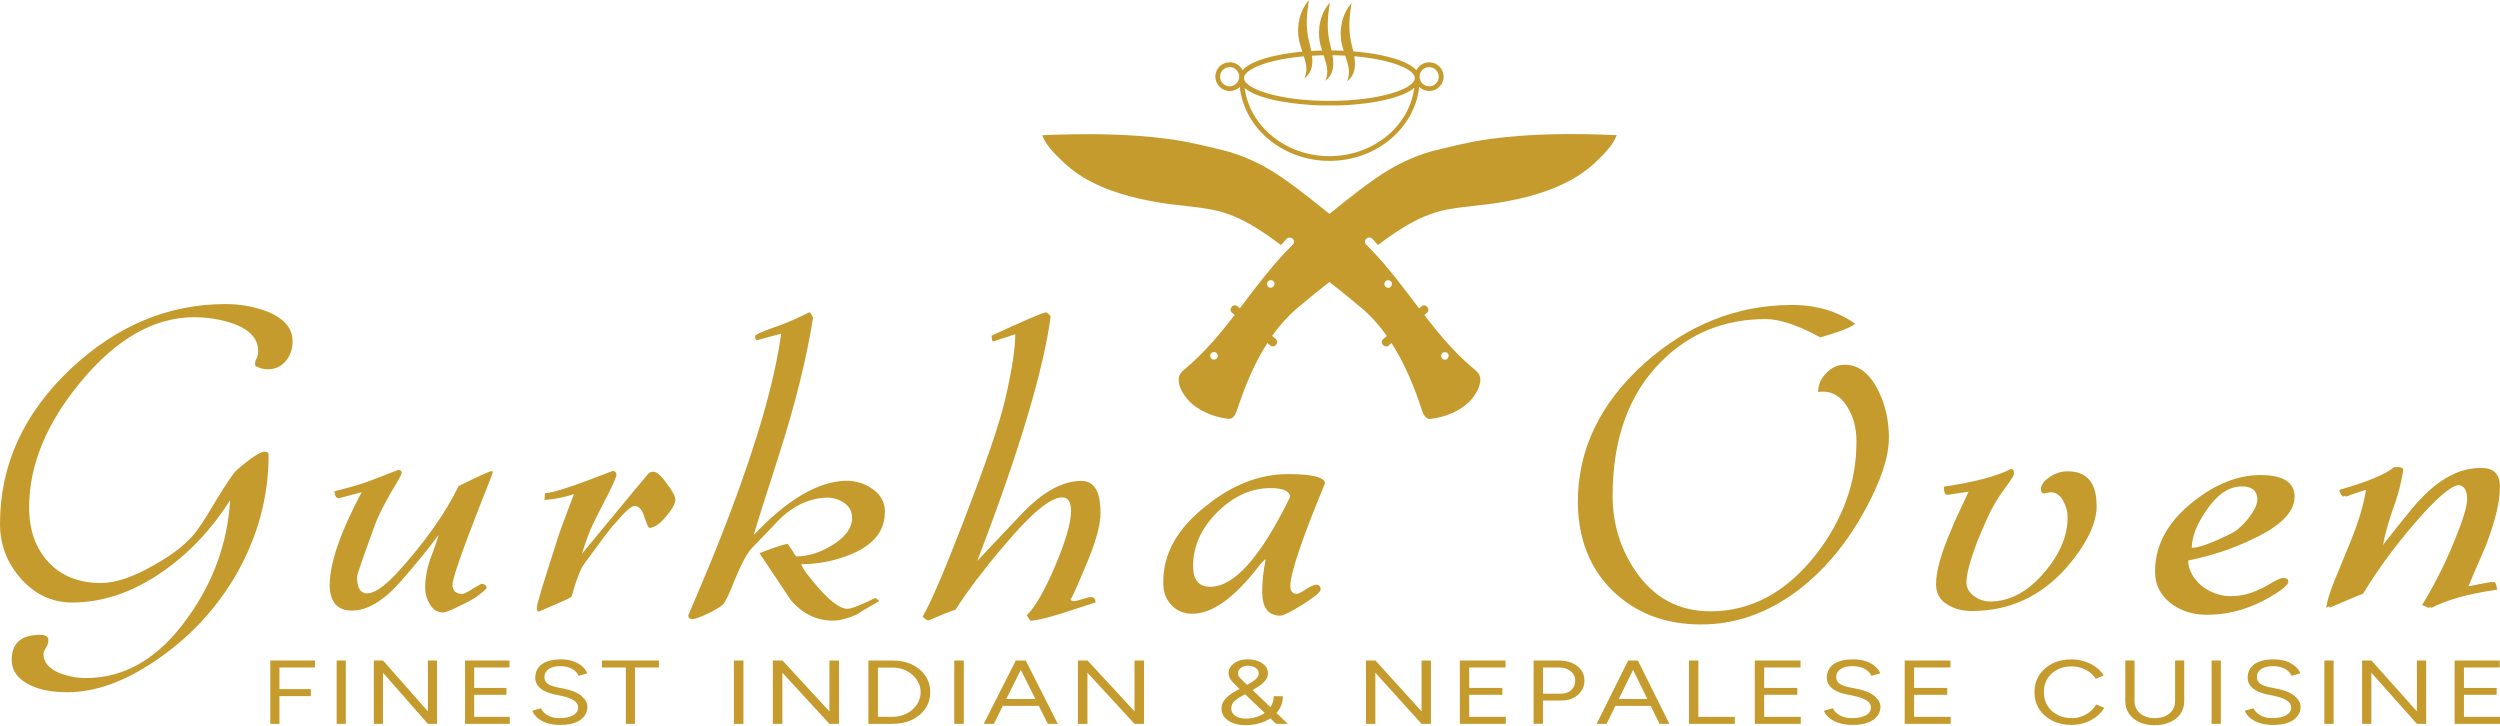 <svg width="472" height="137" viewBox="0 0 472 137" fill="none" xmlns="http://www.w3.org/2000/svg">
<path d="M85.421 110.321C85.421 111.529 86.052 112.128 87.314 112.128C87.596 112.128 88.227 111.812 89.208 111.179L90.843 110.231C91.53 110.231 91.868 110.524 91.868 111.089C91.463 111.496 90.966 111.925 90.369 112.376C89.772 112.839 89.005 113.291 88.092 113.754C87.179 114.217 86.356 114.612 85.646 114.951C84.925 115.29 84.282 115.527 83.707 115.64C82.625 115.64 81.78 115.131 81.171 114.127C80.573 113.122 80.269 112.049 80.269 110.908C80.269 109.248 80.585 107.464 81.216 105.579C82.197 103.061 82.704 101.536 82.772 101.028C81.847 102.293 80.81 103.636 79.638 105.059C78.466 106.493 77.158 108.04 75.726 109.7C72.457 113.426 69.369 115.278 66.449 115.278C63.755 115.278 62.358 113.754 62.245 110.716C62.188 106.538 64.195 100.61 68.275 92.932L64.071 94.038C63.552 94.151 63.237 93.722 63.124 92.751C64.274 92.469 65.502 92.141 66.821 91.769C68.14 91.396 69.515 90.933 70.947 90.357L75.151 88.731C75.614 88.731 75.839 88.901 75.839 89.251C75.839 89.533 75.242 90.651 74.036 92.604C72.548 95.179 71.511 97.211 70.936 98.702C68.58 105.116 67.407 108.526 67.407 108.932C67.407 110.999 68.039 112.026 69.29 112.026C70.665 112.026 72.525 110.773 74.881 108.255C80.156 102.473 84.057 96.974 86.582 91.769C90.414 89.883 92.511 88.934 92.849 88.934C92.962 88.934 93.018 89.025 93.018 89.194C93.018 89.364 92.297 91.227 90.865 94.784C87.247 104.009 85.443 109.192 85.443 110.332L85.421 110.321Z" fill="#C59B2D"/>
<path d="M127.523 94.253C127.523 95.055 126.903 96.172 125.663 97.607C124.49 98.984 123.465 99.673 122.574 99.662C122.439 99.662 122.123 98.973 121.65 97.595C121.244 96.218 120.624 95.529 119.801 95.529C119.181 95.529 117.907 96.669 115.991 98.962C115.642 99.3 115.01 100.091 114.086 101.322C113.162 102.552 111.899 104.257 110.321 106.437C109.972 106.9 109.69 107.43 109.442 108.029C109.205 108.627 108.98 109.237 108.766 109.836C108.563 110.434 108.382 111.01 108.247 111.552C108.112 112.094 107.977 112.489 107.83 112.715C107.695 112.884 105.666 113.799 101.754 115.459C101.484 115.459 101.337 115.233 101.349 114.77C101.349 114.138 102.487 110.332 104.753 103.343C105.102 102.135 105.576 100.712 106.196 99.041C106.816 97.381 107.537 95.461 108.36 93.282C106.714 93.858 104.865 94.219 102.803 94.4L102.904 93.112C104.279 93.112 108.529 91.712 115.664 88.912C116.138 88.912 116.386 89.206 116.386 89.77C116.183 90.402 115.788 91.317 115.202 92.514C114.616 93.722 113.838 95.235 112.88 97.065C112.192 98.386 111.606 99.662 111.122 100.892C110.637 102.123 110.231 103.343 109.882 104.54L119.463 92.943C119.812 92.548 120.196 92.074 120.647 91.52C121.097 90.978 121.661 90.301 122.349 89.499C122.552 89.217 122.901 89.07 123.374 89.07C123.994 89.07 124.817 89.793 125.843 91.227C126.937 92.661 127.489 93.666 127.489 94.242L127.523 94.253Z" fill="#C59B2D"/>
<path d="M167.053 96.737C167.053 100.294 164.867 102.959 160.504 104.72C157.517 105.917 154.44 106.516 151.272 106.516C151.509 107.317 152.647 108.864 154.676 111.157C156.942 113.686 158.712 114.939 159.963 114.951C160.685 114.951 162.443 114.262 165.25 112.896C165.723 113.189 165.971 113.381 165.971 113.494C165.317 113.889 164.63 114.296 163.908 114.691C163.187 115.098 162.499 115.515 161.846 115.978C160.053 116.78 158.532 117.175 157.269 117.175C154.158 117.175 151.498 115.877 149.3 113.291C148.285 111.8 147.304 110.321 146.346 108.864C145.388 107.408 144.407 105.929 143.393 104.438C146.617 103.185 148.409 102.609 148.77 102.722L150.292 105.048C152.501 105.048 154.744 104.37 157.021 102.993C159.591 101.446 160.876 99.707 160.876 97.753C160.876 96.613 160.403 95.687 159.445 94.998C158.486 94.309 157.416 93.971 156.221 93.959C152.817 94.016 149.705 95.472 146.899 98.329C146.482 98.792 145.85 99.447 145.016 100.305C144.182 101.163 143.134 102.247 141.871 103.569C141.037 104.483 140.011 106.369 138.816 109.237C137.734 112.049 136.956 113.675 136.483 114.138C135.998 114.601 135.051 115.165 133.609 115.854C132.177 116.543 131.219 116.882 130.745 116.882C130.204 116.882 129.945 116.656 129.945 116.193C131.444 112.704 132.831 109.395 134.127 106.267C135.412 103.151 136.596 100.158 137.678 97.29C143.01 83.255 146.279 71.827 147.485 62.997C147.361 63.053 146.944 63.166 146.234 63.336C145.512 63.505 144.475 63.799 143.1 64.194C142.739 64.307 142.559 64.047 142.559 63.415C142.739 63.133 143.787 62.647 145.704 61.958C147.079 61.507 148.353 61.021 149.514 60.502C150.675 59.982 151.768 59.474 152.783 58.955C152.963 58.955 153.2 59.305 153.504 59.982C152.907 63.765 152.073 67.796 151.024 72.053C149.976 76.321 148.668 80.895 147.113 85.761C143.878 95.788 142.288 100.859 142.345 100.971C148.68 94.275 154.485 90.877 159.738 90.764C161.654 90.764 163.356 91.317 164.844 92.401C166.332 93.485 167.087 94.919 167.087 96.703L167.053 96.737Z" fill="#C59B2D"/>
<path d="M207.779 96.737C207.779 99.199 206.81 102.643 204.893 107.047C203.033 111.518 202.109 113.494 202.109 112.975C202.109 113.314 202.289 113.494 202.661 113.494C203.033 113.494 203.597 113.37 204.375 113.11C205.141 112.851 205.682 112.726 205.998 112.726C206.55 112.726 206.832 113.076 206.832 113.754C206.584 113.81 205.908 114.025 204.792 114.398C203.676 114.77 202.132 115.267 200.159 115.899C197.375 116.758 195.492 117.187 194.512 117.187L193.858 116.159C194.658 115.357 195.515 114.183 196.405 112.636C197.296 111.089 198.243 109.147 199.235 106.798C201.219 102.101 202.211 98.668 202.211 96.489C202.211 94.772 201.658 93.914 200.542 93.903C198.322 93.903 194.636 96.963 189.507 103.083C187.647 105.262 185.967 107.351 184.446 109.35C182.935 111.36 181.582 113.268 180.41 115.109C179.486 115.391 177.75 116.08 175.225 117.164C174.796 116.995 174.458 116.735 174.21 116.385C175.011 115.007 176.048 112.839 177.321 109.858C178.595 106.877 180.117 103.072 181.921 98.431C183.904 93.27 185.561 88.776 186.892 84.937C188.222 81.098 189.202 77.868 189.822 75.226C191.062 69.84 191.682 65.797 191.682 63.11C191.13 63.279 190.51 63.483 189.834 63.709C189.157 63.934 188.38 64.194 187.512 64.476C187.331 64.476 187.23 64.104 187.23 63.358C193.531 60.445 196.935 58.989 197.431 58.989C197.735 58.989 198.051 59.248 198.355 59.768C197.735 64.578 196.293 70.811 194.027 78.456C191.761 86.1 188.594 95.258 184.502 105.906C185.426 104.935 186.598 103.693 188.03 102.168C189.45 100.655 191.119 98.894 193.035 96.884C196.935 92.819 200.644 90.786 204.161 90.798C206.573 90.798 207.768 92.785 207.768 96.737H207.779Z" fill="#C59B2D"/>
<path d="M250.164 91.227C245.802 101.762 243.615 108.243 243.615 110.649C243.615 111.62 244.021 112.105 244.844 112.117C245.115 112.117 245.689 111.834 246.557 111.258C247.425 110.682 248.079 110.4 248.519 110.4C249.06 110.4 249.33 110.716 249.33 111.349C249.33 111.755 248.271 112.636 246.14 114.014C243.739 115.504 242.274 116.238 241.733 116.238C239.445 116.238 238.306 114.748 238.306 111.767C238.306 109.757 238.532 107.701 238.96 105.579C238.746 105.579 237.957 106.471 236.593 108.243C232.399 113.336 228.556 115.888 225.084 115.877C223.506 115.877 222.198 115.323 221.172 114.239C220.135 113.155 219.628 111.778 219.628 110.107C219.527 104.664 222.221 99.797 227.721 95.506C232.681 91.498 237.844 89.499 243.232 89.51C247.752 89.51 250.063 90.097 250.164 91.238V91.227ZM243.548 93.88C243.548 92.74 242.33 92.164 239.873 92.153C236.232 92.153 232.884 93.666 229.829 96.692C226.775 99.729 225.253 103.14 225.253 106.911C225.253 109.486 226.335 110.784 228.511 110.784C233.031 110.784 238.036 105.149 243.548 93.869V93.88Z" fill="#C59B2D"/>
<path d="M356.619 82.713C356.619 86.213 355.165 90.651 352.257 96.026C348.841 102.383 344.603 107.51 339.542 111.394C333.793 115.741 327.661 117.909 321.134 117.898C314.371 117.898 308.813 115.764 304.44 111.518C300.179 107.329 298.003 101.83 297.891 94.998C297.845 84.971 302.05 76.152 310.527 68.541C318.654 61.326 327.807 57.679 337.975 57.577C342.799 57.532 346.891 58.706 350.239 61.123C349.619 61.755 347.432 62.613 343.678 63.697C339.474 61.405 336.036 60.253 333.376 60.242C325.586 60.242 319.026 62.884 313.683 68.214C307.54 74.334 304.462 82.814 304.462 93.643C304.462 98.747 305.849 103.388 308.622 107.577C312.139 112.851 316.963 115.47 323.107 115.414C330.603 115.369 337.141 111.857 342.72 104.867C347.951 98.171 350.543 90.978 350.498 83.3C350.498 80.838 349.934 78.693 348.796 76.852C347.432 74.617 345.583 73.668 343.261 74.007C343.261 72.686 343.769 71.5 344.794 70.439C345.82 69.377 346.981 68.846 348.289 68.858C350.96 68.858 353.113 70.585 354.759 74.029C355.999 76.604 356.63 79.506 356.63 82.713H356.619Z" fill="#C59B2D"/>
<path d="M395.86 95.439C395.86 98.826 393.966 102.711 390.19 107.126C385.309 112.625 379.346 115.369 372.278 115.357C370.452 115.357 368.863 114.928 367.533 114.059C366.191 113.201 365.526 111.936 365.526 110.276C365.526 107.814 366.507 104.348 368.457 99.876C368.761 99.075 369.19 98.103 369.742 96.952C370.294 95.811 370.937 94.434 371.67 92.83L367.645 93.429C367.217 93.429 367.003 92.909 367.003 91.882C372.729 91.035 376.956 89.917 379.695 88.539C380.056 88.539 380.248 88.799 380.236 89.318C380.293 89.544 380.022 90.086 379.414 90.956C378.861 91.701 378.365 92.401 377.903 93.056C377.441 93.711 377.035 94.355 376.663 94.987C376.178 95.789 375.66 96.805 375.108 98.036C374.555 99.266 373.947 100.689 373.281 102.293C371.94 105.85 371.264 108.39 371.264 109.937C371.264 110.965 371.737 111.834 372.673 112.523C373.62 113.212 374.634 113.551 375.728 113.562C379.436 113.562 382.852 111.744 385.963 108.074C388.95 104.585 390.415 101.062 390.359 97.505C390.359 96.534 390.066 95.529 389.491 94.49C388.905 93.463 388.138 92.943 387.158 92.943C387.034 92.943 386.729 93 386.245 93.112C385.636 93.282 385.332 93.022 385.332 92.333C385.332 91.532 385.94 90.73 387.158 89.928C388.195 89.296 389.232 88.98 390.269 88.991C393.977 88.934 395.837 91.091 395.837 95.45L395.86 95.439Z" fill="#C59B2D"/>
<path d="M433.206 93.812C433.206 96.681 430.557 99.334 425.27 101.796C423.376 102.71 421.437 103.501 419.442 104.156C417.447 104.811 415.339 105.364 413.13 105.827C413.13 106.685 413.355 107.532 413.817 108.368C414.268 109.203 414.854 109.915 415.576 110.524C416.297 111.123 417.143 111.62 418.123 111.992C419.104 112.365 420.085 112.557 421.065 112.557C423.027 112.557 424.853 112.128 426.544 111.27C426.938 111.157 427.851 110.671 429.283 109.813C430.128 109.35 430.714 109.124 431.053 109.124C431.706 109.124 432.033 109.35 432.033 109.813C432.033 110.219 431.515 110.784 430.466 111.529C426.025 114.567 421.415 116.08 416.658 116.069C413.919 116.069 411.597 115.301 409.703 113.788C407.809 112.263 406.862 110.299 406.874 107.893C406.874 102.902 409.263 98.532 414.032 94.75C418.281 91.373 422.52 89.691 426.769 89.691C431.075 89.691 433.228 91.069 433.228 93.824L433.206 93.812ZM426.149 93.812C425.958 92.491 424.977 91.836 423.218 91.836C420.863 91.836 418.676 93.293 416.658 96.218C414.764 98.905 413.817 101.322 413.806 103.433C415.114 103.433 417.492 102.575 420.964 100.859C422.204 100.283 423.376 99.289 424.492 97.855C425.8 96.195 426.352 94.851 426.16 93.812H426.149Z" fill="#C59B2D"/>
<path d="M471.395 91.995C471.395 94.806 470.482 98.521 468.678 103.162C468.306 104.077 467.833 105.172 467.28 106.426C466.717 107.69 466.097 109.147 465.409 110.807C465.905 110.694 466.57 110.57 467.416 110.423C468.25 110.276 469.23 110.095 470.346 109.87C470.538 109.87 470.718 110.355 470.899 111.326C468.103 111.721 465.691 112.207 463.673 112.783C461.655 113.359 459.931 114.014 458.499 114.759C458.375 114.702 458.217 114.635 458.037 114.544C457.845 114.454 457.597 114.352 457.293 114.239C459.784 110.118 461.836 106.019 463.459 101.954C465.015 98.171 465.792 95.597 465.792 94.219C465.792 92.446 465.139 91.554 463.842 91.554C462.287 91.554 459.401 94.016 455.174 98.939C451.443 103.286 448.241 107.668 445.57 112.083C444.95 112.309 444.105 112.659 443.056 113.11C441.997 113.573 440.723 114.104 439.235 114.736C439.235 113.878 439.731 112.184 440.734 109.666L443.913 101.931C445.401 98.205 446.336 94.998 446.72 92.311C446.28 92.424 445.705 92.593 444.995 92.83C444.285 93.056 443.394 93.372 442.335 93.767C441.895 93.304 441.681 92.875 441.681 92.48C446.9 91.001 450.349 89.567 452.029 88.189C452.773 88.189 453.145 88.359 453.145 88.709C453.021 89.68 452.784 90.843 452.446 92.186C452.097 93.53 451.612 95.032 450.992 96.703C449.876 100.08 449.312 102.406 449.312 103.659C451.612 100.678 453.663 98.103 455.467 95.935C459.626 90.956 463.797 88.438 467.957 88.381C470.256 88.325 471.406 89.533 471.406 91.995H471.395Z" fill="#C59B2D"/>
<path d="M51.033 136.665V124.707H59.476V126.017H52.758V130.105H58.687V131.426H52.758V136.665H51.033Z" fill="#C59B2D"/>
<path d="M63.562 136.665V124.707H65.287V136.665H63.562Z" fill="#C59B2D"/>
<path d="M70.573 136.665V124.707H72.32L80.786 134.305V124.707H82.51V136.665H80.786L72.309 127.011V136.665H70.584H70.573Z" fill="#C59B2D"/>
<path d="M87.801 136.665V124.707H96.199V126.017H89.526V129.879H95.613V131.177H89.526V135.344H96.244V136.665H87.801Z" fill="#C59B2D"/>
<path d="M105.881 136.868C105.092 136.868 104.405 136.801 103.796 136.654C103.187 136.507 102.658 136.315 102.218 136.055C101.767 135.796 101.406 135.513 101.125 135.197C100.843 134.881 100.629 134.553 100.493 134.192L102.139 133.718C102.342 134.215 102.748 134.655 103.368 135.028C103.988 135.4 104.732 135.581 105.633 135.581C106.727 135.581 107.584 135.4 108.215 135.039C108.835 134.678 109.15 134.192 109.15 133.582C109.15 133.029 108.869 132.577 108.316 132.227C107.764 131.877 107.031 131.606 106.129 131.414L104.563 131.076C103.931 130.94 103.345 130.737 102.804 130.466C102.274 130.195 101.846 129.856 101.53 129.438C101.215 129.02 101.057 128.524 101.057 127.948C101.057 126.864 101.474 126.017 102.308 125.407C103.142 124.797 104.337 124.492 105.904 124.492C106.84 124.492 107.64 124.617 108.316 124.876C108.993 125.136 109.545 125.452 109.973 125.847C110.402 126.243 110.695 126.66 110.875 127.123L109.252 127.598C108.993 127.033 108.564 126.581 107.956 126.254C107.347 125.926 106.614 125.768 105.746 125.768C104.878 125.768 104.123 125.949 103.582 126.322C103.052 126.694 102.782 127.191 102.782 127.835C102.782 128.377 102.996 128.795 103.413 129.088C103.83 129.382 104.382 129.596 105.059 129.732L106.625 130.059C108.001 130.33 109.06 130.782 109.804 131.414C110.537 132.047 110.909 132.724 110.909 133.458C110.909 134.079 110.717 134.655 110.345 135.175C109.962 135.694 109.41 136.1 108.677 136.405C107.944 136.71 107.02 136.857 105.927 136.857L105.881 136.868Z" fill="#C59B2D"/>
<path d="M118.166 136.665V126.017H113.646V124.707H124.4V126.017H119.88V136.665H118.178H118.166Z" fill="#C59B2D"/>
<path d="M138.557 136.665V124.707H140.361V136.665H138.557Z" fill="#C59B2D"/>
<path d="M145.909 136.665V124.707H147.735L156.595 134.305V124.707H158.399V136.665H156.595L147.713 127.011V136.665H145.909Z" fill="#C59B2D"/>
<path d="M163.953 136.665V124.707H168.485C169.882 124.707 171.122 124.955 172.193 125.464C173.264 125.972 174.098 126.672 174.707 127.575C175.316 128.479 175.62 129.506 175.62 130.68C175.62 131.855 175.316 132.871 174.707 133.774C174.098 134.678 173.253 135.378 172.193 135.897C171.122 136.405 169.882 136.665 168.485 136.665H163.953ZM165.757 135.333H168.473C169.229 135.333 169.916 135.22 170.559 134.983C171.201 134.745 171.765 134.418 172.25 133.989C172.734 133.56 173.118 133.063 173.399 132.498C173.67 131.934 173.816 131.335 173.816 130.692C173.816 130.048 173.681 129.45 173.399 128.885C173.129 128.32 172.746 127.824 172.25 127.394C171.754 126.965 171.201 126.627 170.559 126.39C169.916 126.152 169.229 126.039 168.473 126.039H165.757V135.333Z" fill="#C59B2D"/>
<path d="M180.163 136.665V124.707H181.967V136.665H180.163Z" fill="#C59B2D"/>
<path d="M185.733 136.665L191.786 124.707H193.612L187.638 136.665H185.722H185.733ZM188.607 133.266V131.968H196.87V133.266H188.607ZM197.828 136.665L191.854 124.707H193.657L199.711 136.665H197.817H197.828Z" fill="#C59B2D"/>
<path d="M203.507 136.665V124.707H205.333L214.193 134.305V124.707H215.997V136.665H214.193L205.311 127.011V136.665H203.507Z" fill="#C59B2D"/>
<path d="M235.025 136.902C234.169 136.902 233.413 136.767 232.76 136.507C232.095 136.247 231.576 135.875 231.193 135.4C230.81 134.926 230.618 134.384 230.618 133.774C230.618 133.278 230.742 132.826 230.99 132.431C231.238 132.035 231.565 131.674 231.971 131.347C232.376 131.019 232.827 130.726 233.323 130.455L235.296 129.393C235.657 129.19 236.017 128.975 236.367 128.761C236.716 128.546 237.021 128.298 237.269 128.038C237.517 127.767 237.641 127.474 237.641 127.146C237.641 126.706 237.449 126.344 237.066 126.085C236.682 125.825 236.198 125.689 235.612 125.689C235.093 125.689 234.653 125.825 234.281 126.096C233.909 126.367 233.729 126.706 233.729 127.101C233.729 127.44 233.864 127.745 234.124 128.016C234.383 128.287 234.71 128.603 235.093 128.964L237.753 131.493L243.153 136.665H240.943L236.277 132.227L233.684 129.754C233.357 129.438 233.053 129.133 232.782 128.851C232.512 128.569 232.309 128.287 232.162 127.993C232.016 127.711 231.948 127.417 231.948 127.101C231.948 126.593 232.106 126.141 232.433 125.746C232.76 125.351 233.188 125.046 233.729 124.82C234.27 124.594 234.879 124.481 235.555 124.481C236.277 124.481 236.93 124.594 237.517 124.82C238.103 125.046 238.554 125.351 238.892 125.746C239.219 126.141 239.388 126.615 239.388 127.169C239.388 127.609 239.241 128.027 238.937 128.422C238.632 128.817 238.227 129.19 237.719 129.529C237.212 129.879 236.626 130.229 235.984 130.579L234.405 131.448C234.09 131.618 233.774 131.81 233.481 132.024C233.177 132.239 232.929 132.476 232.748 132.758C232.557 133.04 232.467 133.379 232.467 133.774C232.467 134.328 232.715 134.791 233.211 135.141C233.707 135.491 234.338 135.671 235.104 135.671C235.871 135.671 236.547 135.57 237.201 135.367C237.843 135.163 238.418 134.881 238.914 134.508C239.41 134.136 239.794 133.684 240.064 133.165C240.335 132.645 240.459 132.069 240.459 131.437H242.206C242.206 132.498 241.901 133.436 241.281 134.271C240.661 135.107 239.827 135.75 238.756 136.213C237.686 136.676 236.446 136.914 235.048 136.914L235.025 136.902Z" fill="#C59B2D"/>
<path d="M257.894 136.665V124.707H259.687L268.389 134.305V124.707H270.159V136.665H268.389L259.664 127.011V136.665H257.894Z" fill="#C59B2D"/>
<path d="M275.617 136.665V124.707H284.252V126.017H277.387V129.879H283.643V131.177H277.387V135.344H284.297V136.665H275.617Z" fill="#C59B2D"/>
<path d="M289.54 136.665V124.707H294.297C295.244 124.707 296.078 124.865 296.811 125.181C297.544 125.497 298.107 125.949 298.524 126.514C298.93 127.078 299.144 127.745 299.144 128.49C299.144 129.235 298.953 129.867 298.581 130.432C298.209 130.997 297.69 131.448 297.037 131.776C296.383 132.103 295.627 132.261 294.76 132.261H291.31V136.654H289.54V136.665ZM291.31 130.963H294.76C295.526 130.963 296.157 130.737 296.653 130.274C297.149 129.811 297.397 129.224 297.397 128.501C297.397 127.778 297.104 127.157 296.518 126.706C295.932 126.254 295.188 126.017 294.286 126.017H291.321V130.951L291.31 130.963Z" fill="#C59B2D"/>
<path d="M301.442 136.665L307.394 124.707H309.186L303.324 136.665H301.442ZM304.26 133.266V131.968H312.376V133.266H304.26ZM313.323 136.665L307.461 124.707H309.231L315.183 136.665H313.323Z" fill="#C59B2D"/>
<path d="M318.879 136.665V124.707H320.648V135.344H327.536V136.665H318.879Z" fill="#C59B2D"/>
<path d="M331.302 136.665V124.707H339.937V126.017H333.072V129.879H339.328V131.177H333.072V135.344H339.982V136.665H331.302Z" fill="#C59B2D"/>
<path d="M349.903 136.868C349.091 136.868 348.381 136.801 347.75 136.654C347.119 136.507 346.578 136.315 346.127 136.055C345.665 135.796 345.293 135.513 345 135.197C344.707 134.881 344.492 134.553 344.357 134.192L346.048 133.718C346.262 134.215 346.679 134.655 347.31 135.028C347.942 135.4 348.719 135.581 349.632 135.581C350.76 135.581 351.639 135.4 352.281 135.039C352.924 134.678 353.24 134.192 353.24 133.582C353.24 133.029 352.958 132.577 352.383 132.227C351.808 131.877 351.064 131.606 350.128 131.414L348.517 131.076C347.863 130.94 347.265 130.737 346.713 130.466C346.161 130.195 345.721 129.856 345.394 129.438C345.067 129.02 344.898 128.524 344.898 127.948C344.898 126.864 345.326 126.017 346.183 125.407C347.04 124.797 348.28 124.492 349.892 124.492C350.85 124.492 351.684 124.617 352.372 124.876C353.071 125.136 353.634 125.452 354.074 125.847C354.513 126.243 354.818 126.66 354.998 127.123L353.33 127.598C353.059 127.033 352.62 126.581 352 126.254C351.38 125.926 350.613 125.768 349.723 125.768C348.832 125.768 348.054 125.949 347.502 126.322C346.95 126.694 346.679 127.191 346.679 127.835C346.679 128.377 346.893 128.795 347.322 129.088C347.75 129.382 348.314 129.596 349.012 129.732L350.624 130.059C352.045 130.33 353.138 130.782 353.893 131.414C354.649 132.047 355.032 132.724 355.032 133.458C355.032 134.079 354.84 134.655 354.446 135.175C354.051 135.694 353.488 136.1 352.721 136.405C351.966 136.71 351.019 136.857 349.892 136.857L349.903 136.868Z" fill="#C59B2D"/>
<path d="M359.607 136.665V124.707H368.242V126.017H361.377V129.879H367.633V131.177H361.377V135.344H368.287V136.665H359.607Z" fill="#C59B2D"/>
<path d="M391.143 136.868C389.768 136.868 388.561 136.609 387.502 136.078C386.442 135.547 385.619 134.824 385.011 133.887C384.402 132.95 384.109 131.889 384.109 130.68C384.109 129.472 384.413 128.411 384.999 127.473C385.597 126.548 386.42 125.814 387.468 125.283C388.516 124.752 389.722 124.492 391.075 124.492C391.943 124.492 392.766 124.617 393.566 124.876C394.367 125.136 395.077 125.486 395.708 125.949C396.339 126.412 396.824 126.943 397.173 127.541L395.674 128.174C395.404 127.699 395.02 127.282 394.547 126.931C394.062 126.581 393.532 126.299 392.946 126.107C392.36 125.915 391.74 125.814 391.098 125.814C390.094 125.814 389.193 126.017 388.404 126.435C387.603 126.852 386.983 127.428 386.544 128.151C386.093 128.885 385.879 129.721 385.879 130.68C385.879 131.64 386.104 132.487 386.555 133.221C387.006 133.966 387.637 134.542 388.437 134.96C389.238 135.378 390.151 135.581 391.165 135.581C391.819 135.581 392.45 135.468 393.036 135.254C393.623 135.028 394.152 134.723 394.626 134.339C395.099 133.955 395.471 133.503 395.753 133.006L397.275 133.639C396.914 134.26 396.429 134.824 395.798 135.31C395.178 135.796 394.457 136.179 393.656 136.45C392.856 136.721 392.022 136.857 391.154 136.857L391.143 136.868Z" fill="#C59B2D"/>
<path d="M406.769 136.913C405.687 136.913 404.729 136.721 403.895 136.337C403.061 135.954 402.418 135.423 401.956 134.745C401.483 134.068 401.257 133.289 401.257 132.397V124.696H403.004V132.397C403.004 133.018 403.162 133.582 403.489 134.056C403.816 134.542 404.256 134.915 404.83 135.186C405.405 135.457 406.07 135.592 406.803 135.592C407.536 135.592 408.223 135.457 408.81 135.186C409.396 134.915 409.847 134.542 410.173 134.056C410.5 133.571 410.658 133.018 410.658 132.397V124.696H412.383V132.397C412.383 133.289 412.146 134.068 411.684 134.745C411.222 135.423 410.557 135.954 409.711 136.337C408.866 136.721 407.885 136.913 406.769 136.913Z" fill="#C59B2D"/>
<path d="M417.547 136.665V124.707H419.294V136.665H417.547Z" fill="#C59B2D"/>
<path d="M429.282 136.868C428.482 136.868 427.783 136.801 427.163 136.654C426.543 136.507 426.014 136.315 425.563 136.055C425.112 135.796 424.74 135.513 424.447 135.197C424.154 134.881 423.951 134.553 423.804 134.192L425.473 133.718C425.675 134.215 426.092 134.655 426.712 135.028C427.332 135.4 428.099 135.581 429.012 135.581C430.117 135.581 430.996 135.4 431.627 135.039C432.258 134.678 432.574 134.192 432.574 133.582C432.574 133.029 432.292 132.577 431.729 132.227C431.165 131.877 430.421 131.606 429.508 131.414L427.919 131.076C427.276 130.94 426.679 130.737 426.138 130.466C425.596 130.195 425.168 129.856 424.841 129.438C424.514 129.02 424.357 128.524 424.357 127.948C424.357 126.864 424.785 126.017 425.619 125.407C426.464 124.797 427.682 124.492 429.271 124.492C430.218 124.492 431.03 124.617 431.717 124.876C432.405 125.136 432.957 125.452 433.397 125.847C433.825 126.243 434.13 126.66 434.31 127.123L432.664 127.598C432.405 127.033 431.965 126.581 431.345 126.254C430.725 125.926 429.981 125.768 429.102 125.768C428.223 125.768 427.456 125.949 426.915 126.322C426.374 126.694 426.104 127.191 426.104 127.835C426.104 128.377 426.318 128.795 426.746 129.088C427.175 129.382 427.727 129.596 428.415 129.732L430.004 130.059C431.402 130.33 432.473 130.782 433.228 131.414C433.972 132.047 434.355 132.724 434.355 133.458C434.355 134.079 434.163 134.655 433.78 135.175C433.397 135.694 432.833 136.1 432.078 136.405C431.334 136.71 430.398 136.857 429.294 136.857L429.282 136.868Z" fill="#C59B2D"/>
<path d="M438.837 136.665V124.707H440.585V136.665H438.837Z" fill="#C59B2D"/>
<path d="M445.963 136.665V124.707H447.732L456.311 134.305V124.707H458.058V136.665H456.311L447.71 127.011V136.665H445.963Z" fill="#C59B2D"/>
<path d="M463.433 136.665V124.707H471.955V126.017H465.192V129.879H471.369V131.177H465.192V135.344H472V136.665H463.445H463.433Z" fill="#C59B2D"/>
<path d="M55.245 64.386C55.245 65.876 54.817 67.141 53.949 68.169C53.092 69.196 51.965 69.716 50.578 69.716C49.744 69.716 48.966 69.512 48.245 69.106C48.132 68.88 48.132 68.53 48.245 68.078C48.583 67.502 48.741 66.904 48.741 66.272C48.741 63.979 47.185 62.263 44.086 61.111C41.752 60.31 39.283 59.903 36.68 59.892C29.127 59.892 21.992 63.946 15.262 72.064C8.758 79.912 5.501 87.817 5.501 95.777C5.501 100.079 6.718 103.535 9.153 106.143C11.588 108.752 14.89 110.061 19.061 110.073C21.834 110.073 25.193 108.932 29.139 106.651C32.306 104.878 34.718 103.049 36.386 101.163C37.39 100.023 38.855 97.787 40.805 94.467C42.755 91.26 44.029 89.375 44.638 88.799C47.354 86.45 49.135 85.276 49.97 85.276C50.465 85.276 50.714 85.479 50.714 85.874C50.714 93.722 48.707 101.197 44.694 108.3C40.805 115.052 35.575 120.608 29.026 124.955C23.299 128.783 17.866 130.703 12.704 130.692C10.088 130.692 7.902 130.308 6.121 129.562C3.517 128.411 2.209 126.751 2.209 124.571C2.209 121.421 4.013 119.84 7.631 119.851C8.634 119.851 9.13 120.201 9.13 120.879C9.13 121.398 8.972 121.884 8.668 122.336C8.364 122.787 8.206 123.16 8.206 123.453C8.206 125 9.209 126.209 11.204 127.067C12.873 127.699 14.53 128.015 16.198 128.015C23.638 128.015 30.052 124.221 35.44 116.611C40.275 109.915 42.947 102.518 43.454 94.445C39.892 100 35.643 104.494 30.705 107.927C25.092 111.812 19.399 113.754 13.628 113.754C9.852 113.754 6.639 112.252 3.968 109.282C1.33 106.301 -0 102.835 -0 98.882C-0 87.783 4.464 78.026 13.346 69.637C22.071 61.461 31.844 57.385 42.665 57.408C45.382 57.408 47.997 57.882 50.488 58.83C53.656 60.129 55.234 61.981 55.234 64.386H55.245Z" fill="#C59B2D"/>
<path d="M471.98 91.995C471.98 94.806 471.067 98.521 469.263 103.162C468.891 104.077 468.418 105.172 467.865 106.426C467.302 107.69 466.682 109.147 465.994 110.807C466.49 110.694 467.155 110.57 468.001 110.423C468.835 110.276 469.815 110.095 470.931 109.87C471.123 109.87 471.303 110.355 471.484 111.326C468.688 111.721 466.276 112.207 464.258 112.783C462.24 113.359 460.516 114.014 459.084 114.759C458.96 114.702 458.802 114.635 458.622 114.544C458.43 114.454 458.182 114.352 457.878 114.239C460.369 110.118 462.421 106.019 464.044 101.954C465.6 98.171 466.377 95.597 466.377 94.219C466.377 92.446 465.724 91.554 464.427 91.554C462.872 91.554 459.986 94.016 455.759 98.939C452.028 103.286 448.826 107.668 446.155 112.083C445.535 112.309 444.69 112.659 443.641 113.11C442.582 113.573 441.308 114.104 439.82 114.736C439.82 113.878 440.316 112.184 441.319 109.666L444.498 101.931C445.986 98.205 446.922 94.998 447.305 92.311C446.865 92.424 446.29 92.593 445.58 92.83C444.87 93.056 443.979 93.372 442.92 93.767C442.48 93.304 442.266 92.875 442.266 92.48C447.485 91.001 450.934 89.567 452.614 88.189C453.358 88.189 453.73 88.359 453.73 88.709C453.606 89.68 453.369 90.843 453.031 92.186C452.682 93.53 452.197 95.032 451.577 96.703C450.461 100.08 449.897 102.406 449.897 103.659C452.197 100.678 454.248 98.103 456.052 95.935C460.211 90.956 464.382 88.438 468.542 88.381C470.841 88.325 471.991 89.533 471.991 91.995H471.98Z" fill="#C59B2D"/>
<path d="M277.85 69.298C274.469 66.407 271.628 62.997 268.911 59.485L269.43 59.045C269.723 58.797 269.779 58.322 269.509 58.029L269.43 57.904C269.159 57.611 268.686 57.554 268.393 57.825L267.919 58.221C266.905 56.888 265.89 55.522 264.865 54.212C262.768 51.513 260.649 48.848 258.18 46.477C255.712 44.083 252.995 41.949 250.312 39.826C242.906 33.898 238.837 30.725 231.995 28.647C228.241 27.71 224.566 26.773 220.745 26.253C212.798 25.192 204.75 25.192 196.78 25.531C197.321 27.168 198.922 28.839 200.14 30.025C201.402 31.312 202.834 32.419 204.333 33.367C208.774 36.089 213.914 37.421 218.998 38.268C222.256 38.81 225.558 38.957 228.816 39.578C231.758 40.12 234.542 41.407 237.079 42.965C238.713 43.982 240.291 45.088 241.847 46.274L242.906 45.088C243.199 44.795 243.695 44.772 243.989 45.043L244.067 45.088C244.361 45.382 244.383 45.856 244.113 46.172L243.154 47.234C244.485 48.227 245.792 49.266 247.1 50.249C250.481 52.8 253.84 55.443 257.098 58.187C258.902 59.722 260.457 61.473 261.832 63.426L261.145 64.025C260.829 64.273 260.795 64.747 261.043 65.041L261.145 65.165C261.415 65.459 261.866 65.515 262.182 65.244L262.723 64.77C265.09 68.451 266.849 72.629 268.201 76.66C268.517 77.575 268.866 79.212 270.106 79.088C272.845 78.772 275.957 77.552 277.783 75.429C278.549 74.537 279.237 73.431 279.44 72.245C279.71 70.766 278.921 70.19 277.862 69.298H277.85ZM262.328 54.314C262.25 54.336 262.182 54.336 262.103 54.336C261.81 54.336 261.506 54.167 261.415 53.862C261.269 53.489 261.461 53.072 261.832 52.947C261.911 52.925 262.002 52.902 262.08 52.902C262.374 52.902 262.644 53.072 262.768 53.376C262.791 53.456 262.791 53.523 262.791 53.602C262.791 53.896 262.622 54.201 262.317 54.314H262.328ZM273.037 67.886C272.958 67.909 272.891 67.909 272.812 67.909C272.519 67.909 272.214 67.74 272.124 67.435C271.978 67.062 272.169 66.644 272.541 66.52C272.62 66.498 272.71 66.475 272.789 66.475C273.082 66.475 273.353 66.644 273.477 66.949C273.499 67.028 273.499 67.096 273.499 67.175C273.499 67.469 273.33 67.773 273.026 67.886H273.037Z" fill="#C59B2D"/>
<path d="M222.571 72.234C222.774 73.419 223.461 74.537 224.228 75.418C226.054 77.541 229.165 78.76 231.904 79.077C233.133 79.201 233.482 77.564 233.809 76.649C235.162 72.618 236.92 68.44 239.287 64.759L239.828 65.233C240.144 65.504 240.595 65.459 240.866 65.154L240.967 65.03C241.215 64.736 241.192 64.262 240.866 64.013L240.178 63.415C241.564 61.461 243.12 59.711 244.912 58.175C248.17 55.432 251.529 52.789 254.911 50.237C256.218 49.244 257.526 48.205 258.856 47.222L257.898 46.161C257.627 45.845 257.65 45.371 257.943 45.077L258.022 45.032C258.315 44.761 258.811 44.783 259.104 45.077L260.164 46.263C261.719 45.077 263.297 43.959 264.932 42.954C267.479 41.396 270.264 40.109 273.194 39.567C276.452 38.946 279.755 38.799 283.012 38.257C288.096 37.421 293.225 36.077 297.678 33.356C299.188 32.419 300.62 31.301 301.871 30.014C303.077 28.828 304.689 27.146 305.23 25.52C297.261 25.169 289.212 25.169 281.265 26.242C277.444 26.762 273.758 27.699 270.016 28.636C263.185 30.714 259.104 33.876 251.698 39.815C249.004 41.938 246.299 44.072 243.83 46.466C241.362 48.837 239.242 51.513 237.146 54.201C236.109 55.511 235.094 56.866 234.091 58.209L233.617 57.814C233.324 57.543 232.851 57.588 232.58 57.893L232.502 58.017C232.231 58.311 232.276 58.785 232.58 59.034L233.099 59.474C230.382 62.986 227.542 66.396 224.16 69.287C223.1 70.179 222.311 70.743 222.582 72.234H222.571ZM239.209 53.591C239.209 53.512 239.209 53.444 239.231 53.365C239.355 53.072 239.626 52.891 239.919 52.891C239.998 52.891 240.088 52.913 240.167 52.936C240.539 53.06 240.73 53.478 240.584 53.851C240.482 54.144 240.189 54.325 239.896 54.325C239.817 54.325 239.75 54.325 239.671 54.302C239.378 54.178 239.197 53.885 239.197 53.591H239.209ZM228.5 67.164C228.5 67.085 228.5 67.017 228.522 66.938C228.646 66.644 228.917 66.464 229.21 66.464C229.289 66.464 229.379 66.486 229.458 66.509C229.83 66.633 230.022 67.051 229.875 67.424C229.774 67.717 229.481 67.898 229.188 67.898C229.109 67.898 229.041 67.898 228.962 67.875C228.669 67.751 228.489 67.457 228.489 67.164H228.5Z" fill="#C59B2D"/>
<path d="M269.833 11.766C268.773 11.766 267.849 12.376 267.409 13.268C265.29 10.829 257.929 9.519 250.997 9.519C244.065 9.519 236.704 10.818 234.585 13.257C234.134 12.365 233.221 11.755 232.172 11.755C230.673 11.755 229.456 12.974 229.456 14.465C229.456 15.955 230.673 17.186 232.172 17.186C232.905 17.186 233.57 16.893 234.066 16.407C234.912 24.232 242.193 30.375 251.008 30.375C259.823 30.375 267.094 24.244 267.95 16.407C268.446 16.881 269.111 17.186 269.844 17.186C271.332 17.186 272.55 15.967 272.55 14.465C272.55 12.963 271.332 11.755 269.844 11.755L269.833 11.766ZM232.161 16.294C231.158 16.294 230.346 15.481 230.346 14.476C230.346 13.471 231.158 12.669 232.161 12.669C233.164 12.669 233.965 13.482 233.965 14.476C233.965 15.47 233.153 16.294 232.161 16.294ZM267.004 16.622C266.057 23.86 259.237 29.483 250.997 29.483C242.757 29.483 235.937 23.848 234.99 16.599C235.036 16.633 235.069 16.667 235.114 16.701C235.148 16.723 235.171 16.746 235.205 16.768C235.295 16.836 235.408 16.915 235.509 16.994C235.509 16.994 235.509 16.994 235.52 16.994C235.633 17.062 235.734 17.141 235.847 17.209C235.881 17.231 235.926 17.254 235.96 17.276C236.039 17.322 236.129 17.367 236.219 17.423C236.264 17.446 236.309 17.468 236.354 17.491C236.445 17.536 236.546 17.581 236.647 17.638C236.693 17.66 236.726 17.683 236.771 17.694C236.918 17.762 237.065 17.819 237.211 17.886C237.211 17.886 237.222 17.886 237.234 17.886C237.38 17.943 237.527 17.999 237.685 18.067C237.73 18.09 237.786 18.101 237.831 18.123C237.944 18.157 238.056 18.203 238.18 18.236C238.237 18.259 238.293 18.282 238.35 18.293C238.474 18.327 238.598 18.372 238.722 18.406C238.778 18.428 238.823 18.44 238.879 18.451C239.06 18.496 239.24 18.552 239.42 18.609C239.42 18.609 239.432 18.609 239.443 18.609C239.623 18.654 239.804 18.699 239.984 18.756C240.04 18.767 240.097 18.778 240.164 18.801C240.3 18.835 240.435 18.869 240.57 18.891C240.638 18.903 240.717 18.925 240.784 18.936C240.92 18.97 241.066 18.993 241.213 19.027C241.28 19.038 241.337 19.049 241.404 19.061C241.607 19.106 241.81 19.14 242.024 19.174C242.024 19.174 242.036 19.174 242.047 19.174C242.25 19.207 242.453 19.241 242.667 19.275C242.734 19.275 242.802 19.298 242.87 19.309C243.016 19.332 243.174 19.354 243.321 19.377C243.388 19.388 243.467 19.399 243.546 19.411C243.704 19.433 243.85 19.456 244.008 19.478C244.076 19.478 244.143 19.501 244.211 19.501C244.437 19.535 244.662 19.558 244.887 19.58C244.887 19.58 244.887 19.58 244.91 19.58C245.124 19.603 245.35 19.625 245.575 19.648C245.643 19.648 245.722 19.659 245.789 19.67C245.947 19.693 246.105 19.704 246.274 19.716C246.353 19.716 246.432 19.727 246.511 19.738C246.668 19.749 246.838 19.761 246.995 19.772C247.063 19.772 247.142 19.783 247.21 19.795C247.446 19.806 247.672 19.817 247.908 19.84H247.92C248.156 19.851 248.382 19.862 248.607 19.874C248.675 19.874 248.754 19.874 248.833 19.874C249.002 19.874 249.16 19.885 249.329 19.896C249.408 19.896 249.498 19.896 249.577 19.896C249.746 19.896 249.904 19.896 250.073 19.896C250.14 19.896 250.219 19.896 250.287 19.896C250.524 19.896 250.76 19.896 250.997 19.896C251.234 19.896 251.47 19.896 251.707 19.896C251.775 19.896 251.854 19.896 251.921 19.896C252.09 19.896 252.248 19.896 252.417 19.896C252.496 19.896 252.586 19.896 252.665 19.896C252.834 19.896 252.992 19.896 253.15 19.885C253.229 19.885 253.297 19.885 253.375 19.885C253.59 19.885 253.815 19.862 254.029 19.851C254.052 19.851 254.086 19.851 254.108 19.851C254.322 19.84 254.548 19.828 254.762 19.806C254.852 19.806 254.931 19.795 255.021 19.783C255.168 19.783 255.303 19.761 255.45 19.749C255.551 19.749 255.652 19.727 255.754 19.727C255.878 19.727 256.013 19.704 256.137 19.693C256.239 19.682 256.351 19.67 256.442 19.659C256.566 19.648 256.69 19.637 256.813 19.625C257.028 19.603 257.253 19.58 257.467 19.546C257.546 19.546 257.636 19.524 257.715 19.524C257.862 19.501 257.997 19.49 258.144 19.467C258.211 19.467 258.279 19.445 258.347 19.445C258.493 19.422 258.651 19.399 258.797 19.377C258.842 19.377 258.888 19.366 258.933 19.354C259.598 19.253 260.252 19.14 260.871 19.004C261.086 18.959 261.289 18.914 261.48 18.869C261.886 18.778 262.281 18.677 262.653 18.575C262.844 18.519 263.024 18.462 263.205 18.406C263.396 18.349 263.588 18.293 263.768 18.225C263.881 18.18 264.005 18.146 264.107 18.112C264.197 18.078 264.276 18.044 264.366 18.022C264.445 17.999 264.524 17.954 264.603 17.931C264.704 17.898 264.794 17.852 264.896 17.819C265.177 17.706 265.459 17.57 265.707 17.435C265.888 17.344 266.057 17.243 266.226 17.141C266.293 17.107 266.35 17.062 266.417 17.028C266.53 16.96 266.643 16.881 266.744 16.802C266.835 16.735 266.925 16.667 267.004 16.588V16.622ZM267.116 14.758C267.071 16.791 260.432 19.049 250.997 19.049C241.562 19.049 234.923 16.791 234.878 14.758V14.691C234.968 12.669 241.619 10.422 250.997 10.422C260.376 10.422 267.026 12.669 267.116 14.691V14.758ZM269.833 16.294C268.83 16.294 268.018 15.481 268.018 14.476C268.018 13.471 268.83 12.669 269.833 12.669C270.836 12.669 271.636 13.482 271.636 14.476C271.636 15.47 270.825 16.294 269.833 16.294Z" fill="#C59B2D"/>
<path d="M255.171 0.565C254.754 3.038 254.562 5.431 255.058 7.837C255.622 10.242 256.738 13.595 254.314 15.346C254.81 14.16 254.777 13.065 254.393 11.845C254.066 10.648 253.593 9.429 253.3 8.209C252.77 5.544 253.379 2.609 255.182 0.576L255.171 0.565Z" fill="#C59B2D"/>
<path d="M251.09 0.463C250.617 3.229 250.447 5.928 251.18 8.593C251.721 10.75 252.386 13.742 250.222 15.244C250.718 14.058 250.684 12.963 250.301 11.743C249.974 10.546 249.501 9.327 249.208 8.107C248.678 5.443 249.286 2.507 251.09 0.474V0.463Z" fill="#C59B2D"/>
<path d="M247.133 0C246.716 2.473 246.524 4.867 247.02 7.272C247.584 9.677 248.7 13.031 246.276 14.781C246.772 13.595 246.739 12.5 246.355 11.28C246.028 10.084 245.555 8.864 245.262 7.645C244.732 4.98 245.341 2.044 247.144 0.011L247.133 0Z" fill="#C59B2D"/>
</svg>
